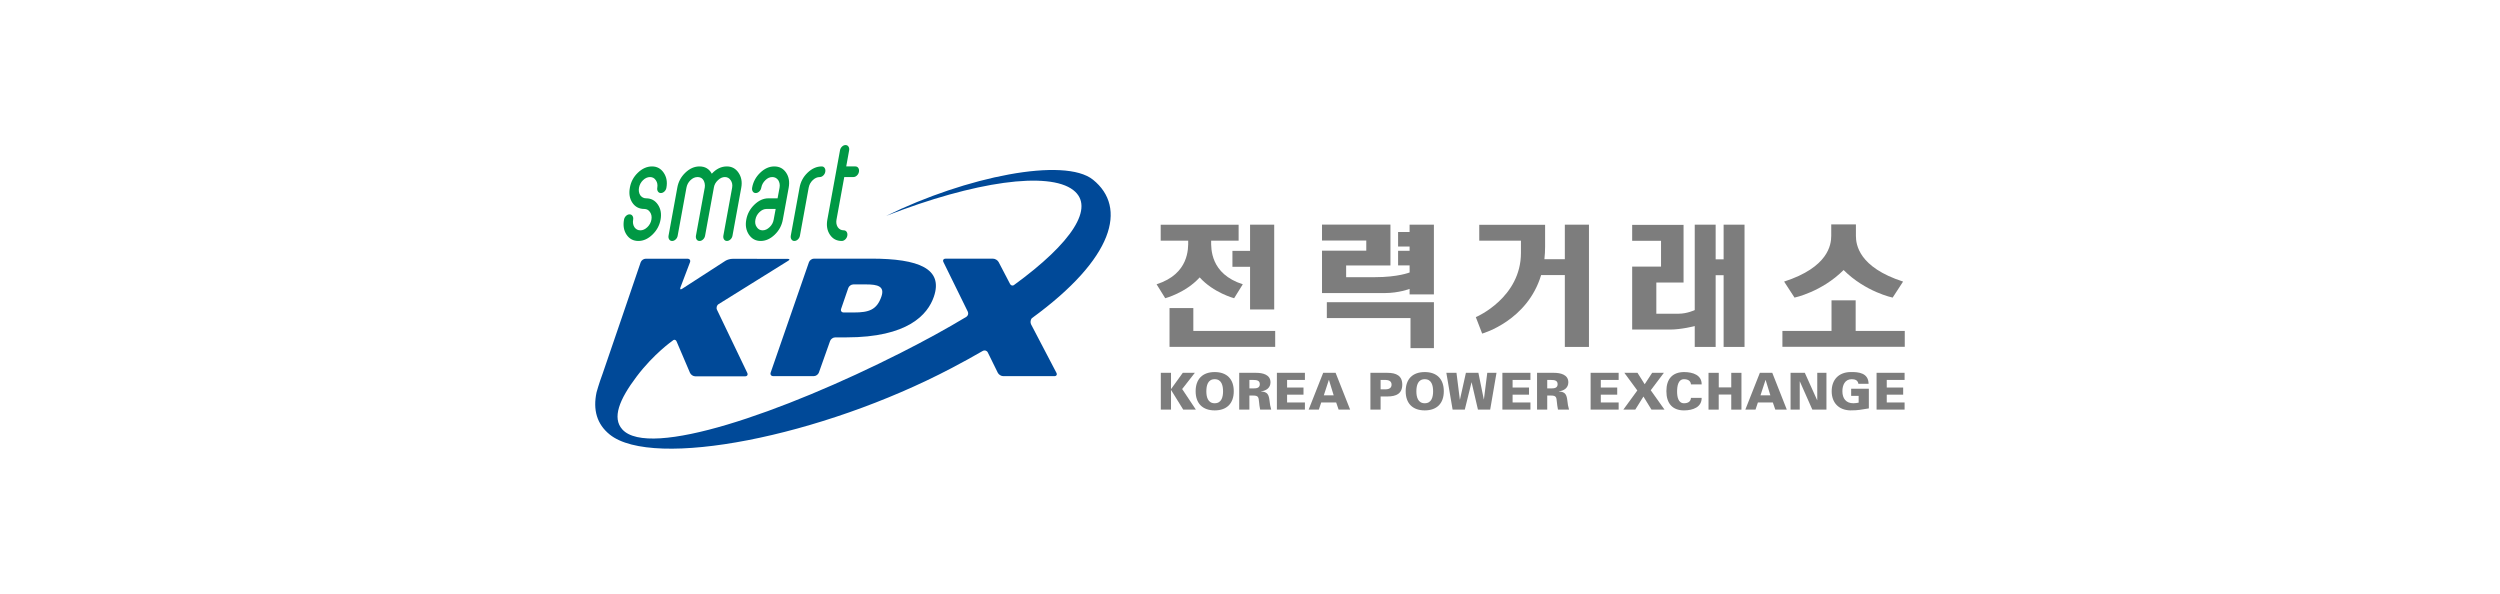 <?xml version="1.0" encoding="utf-8"?>
<!-- Generator: Adobe Illustrator 16.0.0, SVG Export Plug-In . SVG Version: 6.00 Build 0)  -->
<!DOCTYPE svg PUBLIC "-//W3C//DTD SVG 1.1//EN" "http://www.w3.org/Graphics/SVG/1.1/DTD/svg11.dtd">
<svg version="1.1" id="레이어_1" xmlns="http://www.w3.org/2000/svg" xmlns:xlink="http://www.w3.org/1999/xlink" x="0px"
	 y="0px" width="400px" height="95px" viewBox="0 0 400 95" enable-background="new 0 0 400 95" xml:space="preserve">
<g>
	<g>
		<g>
			<path fill="#7D7D7D" d="M250.373,35.943c0,0.25,0,5.526,0,5.526h-3.269c0.073-0.64,0.113-1.311,0.112-2.016
				c0-0.168,0-3.246,0-3.489c-0.235,0-10.302,0-10.536,0c0,0.22,0,2.321,0,2.542c0.234,0,6.672,0,6.672,0v1.955
				c0,7.143-7.071,10.23-7.222,10.279c0.092,0.23,0.946,2.455,1.017,2.633c0.181-0.047,7.25-2.1,9.433-9.359h3.793
				c0,0,0,11.246,0,11.494c0.225,0,3.64,0,3.861,0c0-0.253,0-19.312,0-19.565C254.013,35.943,250.598,35.943,250.373,35.943z"/>
			<path fill="#7D7D7D" d="M267.183,52.73c1.857,0,3.975-0.558,3.975-0.558s0,3.103,0,3.335c0.216,0,3.134,0,3.347,0
				c0-0.248,0-11.473,0-11.473h1.274c0,0,0,11.225,0,11.473c0.217,0,3.129,0,3.346,0c0-0.253,0-19.312,0-19.565
				c-0.217,0-3.129,0-3.346,0c0,0.25,0,5.549,0,5.549h-1.274c0,0,0-5.299,0-5.549c-0.213,0-3.131,0-3.347,0
				c0,0.256,0,13.671,0,13.671s-1.221,0.58-2.571,0.58c-1.354,0-3.574,0-3.574,0v-4.99c0,0,4.134,0,4.356,0c0-0.244,0-8.975,0-9.224
				c-0.227,0-7.991,0-8.222,0c0,0.225,0,2.323,0,2.547c0.23,0,4.617,0,4.617,0v4.133c0,0-4.387,0-4.617,0c0,0.248,0,10.07,0,10.07
				S265.331,52.73,267.183,52.73z"/>
			<g>
				<path fill="#7D7D7D" d="M221.539,46.891c2.28,0,3.997-0.666,3.997-0.666v0.879c0,0,3.666,0,3.889,0c0-0.244,0-10.909,0-11.161
					c-0.223,0-3.667,0-3.889,0c0,0.203,0,1.173,0,1.173c-1.85,0-1.569,0-1.842,0c0,0.218,0,2.109,0,2.326c0.272,0-0.008,0,1.842,0
					v0.691c0,0-1.626,0-1.842,0c0,0.224,0,2.115,0,2.332c0.216,0,1.842,0,1.842,0l0.006,1.129c0,0-1.861,0.754-5.517,0.754
					c-3.657,0-4.643,0-4.643,0v-1.871c6.694,0,6.818,0,7.089,0c0-0.242,0-6.295,0-6.536c-0.24,0-10.716,0-10.95,0
					c0,0.221,0,2.321,0,2.544c0.234,0,7.084,0,7.084,0v1.621c0,0-6.85,0-7.084,0c0,0.242,0,6.79,0,6.79
					S219.255,46.891,221.539,46.891z"/>
				<path fill="#7D7D7D" d="M229.428,48.348c0,0-16.895,0-17.135,0c0,0.223,0,2.319,0,2.543c0.24,0,13.386,0,13.386,0
					s0,4.574,0,4.813c0.218,0,3.528,0,3.749,0V48.348z"/>
			</g>
			<g>
				<path fill="#7D7D7D" d="M197.188,42.683c0.218,0,2.821,0,2.821,0s0,6.583,0,6.831c0.223,0,3.642,0,3.863,0
					c0-0.25,0-13.319,0-13.571c-0.221,0-3.64,0-3.863,0c0,0.242,0,4.195,0,4.195s-2.604,0-2.821,0
					C197.188,40.359,197.188,42.46,197.188,42.683z"/>
				<path fill="#7D7D7D" d="M190.933,52.954c0,0,0-3.426,0-3.662c-0.219,0-3.588,0-3.809,0c0,0.24,0,6.204,0,6.204h16.907
					c0-0.221,0-2.318,0-2.542C202.521,52.954,203.193,52.954,190.933,52.954z"/>
				<path fill="#7D7D7D" d="M191.948,44.383c2.211,2.461,5.512,3.333,5.512,3.333l1.387-2.232c-5.235-1.675-5.064-5.76-5.064-6.931
					v-0.048c2.339,0,4.302,0,4.396,0c0-0.222,0-2.321,0-2.543c-0.239,0-12.468,0-12.468,0v2.543c0,0,2.002,0,4.401,0v0.048
					c0,1.171,0.177,5.256-5.059,6.931l1.383,2.232C186.436,47.716,189.734,46.844,191.948,44.383z"/>
			</g>
			<g>
				<path fill="#7D7D7D" d="M296.905,48.05h-3.862v4.896c0,0-7.622,0-7.858,0c0,0.222,0,2.32,0,2.543c0.239,0,19.337,0,19.577,0
					c0-0.223,0-2.321,0-2.543c-0.237,0-7.856,0-7.856,0V48.05z"/>
				<path fill="#7D7D7D" d="M296.946,35.9c0,0,0,0.379,0,1.828c0,1.444,0.485,5.041,7.546,7.325l-1.669,2.563
					c0,0-4.342-0.901-7.847-4.41h-0.002c-3.507,3.509-7.852,4.41-7.852,4.41l-1.665-2.563c7.062-2.284,7.54-5.88,7.54-7.325
					c0-1.449,0-1.828,0-1.828H296.946z"/>
			</g>
		</g>
		<g>
			<path fill="#004998" d="M135.426,53.98c9.82,0,13-3.621,13.993-6.511c1.529-4.463-2.392-6.087-10.014-6.087h-9.167
				c-0.336,0-0.7,0.26-0.81,0.576l-6.12,17.65c-0.109,0.315,0.074,0.573,0.411,0.573h6.493c0.335,0,0.698-0.258,0.808-0.571
				l1.793-5.053c0.111-0.315,0.474-0.573,0.808-0.573L135.426,53.98z M134.992,49.997c-0.336,0-0.522-0.258-0.415-0.574l1.147-3.339
				c0.107-0.317,0.473-0.577,0.805-0.577l2.064-0.001c1.85,0,2.991,0.307,2.435,1.937c-0.732,2.133-1.994,2.553-4.407,2.553
				L134.992,49.997z"/>
			<path fill="#004998" d="M174.886,28.759c-4.549-3.67-20.313-0.514-33.104,5.787c14.231-5.562,26.014-7.153,29.928-4.141
				c3.537,2.72-0.116,8.401-9.52,15.236c-0.215,0.107-0.458,0.031-0.585-0.213l-1.825-3.498c-0.154-0.294-0.554-0.54-0.89-0.54h-7.6
				c-0.334,0-0.49,0.246-0.339,0.545l3.896,7.931c0.142,0.284,0.041,0.644-0.221,0.821c-3.145,1.896-6.643,3.813-10.513,5.771
				c-18.896,9.562-40.274,16.967-44.541,12.249c-1.657-1.833-0.506-4.758,2.276-8.446c2.784-3.688,5.752-5.737,5.752-5.737
				c0.23-0.245,0.525-0.194,0.655,0.113l2.142,5.014c0.131,0.308,0.512,0.562,0.847,0.562h7.974c0.333,0,0.489-0.248,0.345-0.552
				l-4.846-10.102c-0.146-0.304-0.036-0.704,0.242-0.888l11.148-6.943c0.291-0.165,0.251-0.307-0.082-0.313l-8.822-0.002
				c-0.335-0.006-0.843,0.134-1.126,0.31l-6.919,4.474c-0.273,0.192-0.398,0.093-0.283-0.221l1.525-4.011
				c0.12-0.312-0.06-0.568-0.395-0.568h-6.692c-0.336,0-0.698,0.258-0.807,0.576c0,0-5.888,17.293-6.081,17.803
				c-0.585,1.56-0.979,3.003-0.979,3.003c-0.586,2.786,0.038,5.073,2.109,6.747c6.937,5.594,33.792,0.364,54.71-10.637
				c1.762-0.929,3.42-1.832,4.985-2.744v0.005c0.293-0.168,0.65-0.059,0.797,0.241l1.599,3.25c0.146,0.299,0.541,0.545,0.877,0.545
				h8.174c0.338,0,0.485-0.24,0.33-0.537l-4.051-7.745c-0.151-0.291-0.102-0.729,0.106-0.981
				C178.255,41.332,180.375,33.187,174.886,28.759z"/>
		</g>
		<g>
			<g>
				<path fill="#7D7D7D" d="M189.244,59.652h1.932l-2.029,2.594l2.192,3.294h-2.021l-1.94-3.132h-0.017v3.132h-1.631v-5.888h1.631
					v2.586h0.017L189.244,59.652z"/>
				<path fill="#7D7D7D" d="M195.689,62.619c0,0.874-0.228,1.902-1.337,1.902s-1.336-1.028-1.336-1.902
					c0-0.92,0.227-1.948,1.336-1.948S195.689,61.699,195.689,62.619z M194.353,65.663c1.95,0,3.049-1.128,3.049-3.065
					c0-1.943-1.1-3.068-3.049-3.068c-1.949,0-3.05,1.125-3.05,3.068C191.302,64.535,192.404,65.663,194.353,65.663z"/>
				<path fill="#7D7D7D" d="M199.904,62.146v-1.353h0.636c0.521,0,1.028,0.074,1.028,0.676c0,0.604-0.507,0.677-1.028,0.677H199.904
					z M199.904,63.288h0.611c0.832,0,0.866,0.293,0.93,1.003c0.041,0.416,0.089,0.841,0.18,1.249h1.769
					c-0.138-0.474-0.228-0.938-0.27-1.429c-0.104-0.912-0.301-1.44-1.345-1.467v-0.031c0.823-0.098,1.5-0.563,1.5-1.444
					c0-1.248-1.288-1.517-2.284-1.517h-2.722v5.888h1.63V63.288z"/>
				<path fill="#7D7D7D" d="M204.303,65.54v-5.888h4.484v1.142h-2.854v1.215h2.626v1.142h-2.626v1.248h2.854v1.142H204.303z"/>
				<path fill="#7D7D7D" d="M211.813,63.249l0.798-2.447h0.025l0.75,2.447H211.813z M211.013,65.54l0.384-1.149h2.39l0.39,1.149
					h1.845l-2.324-5.888h-1.99l-2.324,5.888H211.013z"/>
			</g>
			<g>
				<path fill="#7D7D7D" d="M220.896,62.293v-1.499h0.841c0.645,0.024,0.914,0.317,0.914,0.75c0,0.431-0.27,0.726-0.914,0.749
					H220.896z M220.896,65.54v-2.105h1.077c1.443,0,2.39-0.465,2.39-1.891c0-1.429-0.946-1.892-2.39-1.892h-2.707v5.888H220.896z"/>
				<path fill="#7D7D7D" d="M229.297,62.619c0,0.874-0.228,1.902-1.337,1.902s-1.34-1.028-1.34-1.902c0-0.92,0.23-1.948,1.34-1.948
					S229.297,61.699,229.297,62.619z M227.96,65.663c1.949,0,3.049-1.128,3.049-3.065c0-1.943-1.1-3.068-3.049-3.068
					c-1.95,0-3.051,1.125-3.051,3.068C224.909,64.535,226.01,65.663,227.96,65.663z"/>
				<path fill="#7D7D7D" d="M232.419,65.54l-1.004-5.888h1.622l0.539,4.289h0.017l0.953-4.289h1.998l0.865,4.256h0.016l0.538-4.256
					h1.477l-1.011,5.888h-1.958l-1.011-4.363h-0.017l-1.076,4.363H232.419z"/>
				<path fill="#7D7D7D" d="M240.383,65.54v-5.888h4.486v1.142h-2.854v1.215h2.627v1.142h-2.627v1.248h2.854v1.142H240.383z"/>
				<path fill="#7D7D7D" d="M247.557,62.146v-1.353h0.635c0.522,0,1.027,0.074,1.027,0.676c0,0.604-0.505,0.677-1.027,0.677H247.557
					z M247.557,63.288h0.611c0.832,0,0.864,0.293,0.929,1.003c0.04,0.416,0.092,0.841,0.181,1.249h1.769
					c-0.138-0.474-0.229-0.938-0.269-1.429c-0.104-0.912-0.302-1.44-1.346-1.467v-0.031c0.824-0.098,1.501-0.563,1.501-1.444
					c0-1.248-1.29-1.517-2.284-1.517h-2.723v5.888h1.631V63.288z"/>
			</g>
			<g>
				<path fill="#7D7D7D" d="M254.498,65.54v-5.888h4.485v1.142h-2.854v1.215h2.625v1.142h-2.625v1.248h2.854v1.142H254.498z"/>
				<path fill="#7D7D7D" d="M262.95,63.443l-1.306,2.097h-1.908l2.235-3.065l-2.073-2.822h2.104l1.149,1.825l1.191-1.825h1.877
					l-2.098,2.789l2.202,3.099h-2.088L262.95,63.443z"/>
				<path fill="#7D7D7D" d="M270.553,61.503c-0.041-0.531-0.44-0.832-1.11-0.832c-0.938,0-1.108,1.101-1.108,1.981
					c0,0.856,0.188,1.869,1.108,1.869c0.687,0,1.077-0.302,1.11-0.867h1.713c0.023,1.485-1.396,2.009-2.823,2.009
					c-1.835,0-2.821-1.103-2.821-3.077c0-1.973,0.986-3.04,2.821-3.057c1.427,0,2.847,0.49,2.823,1.974H270.553z"/>
				<path fill="#7D7D7D" d="M273.363,65.54v-5.888h1.639v2.332h1.999v-2.332h1.631v5.888h-1.631v-2.414h-2.006v2.414H273.363z"/>
				<path fill="#7D7D7D" d="M281.68,63.249l0.8-2.447h0.023l0.752,2.447H281.68z M280.882,65.54l0.383-1.149h2.388l0.393,1.149
					h1.843l-2.324-5.888h-1.988l-2.325,5.888H280.882z"/>
				<path fill="#7D7D7D" d="M286.49,59.652h2.282l1.975,4.385l0.015-0.016v-4.369h1.469v5.888h-2.257l-1.999-4.511h-0.017v4.511
					h-1.468V59.652z"/>
				<path fill="#7D7D7D" d="M297.383,63.337h-1.198v-1.142h2.83v3.149c-1.322,0.195-1.574,0.318-2.994,0.318
					c-1.834-0.059-2.951-1.224-2.951-3.065c0-1.845,1.117-3.011,2.951-3.068c1.428-0.041,2.928,0.172,2.953,1.884h-1.632
					c-0.081-0.572-0.529-0.742-1.067-0.742c-1.102,0-1.493,0.971-1.493,1.927c0,1.155,0.579,1.924,1.753,1.924
					c0.302,0,0.604-0.049,0.849-0.099V63.337z"/>
				<path fill="#7D7D7D" d="M300.252,65.54v-5.888h4.483v1.142h-2.854v1.215h2.626v1.142h-2.626v1.248h2.854v1.142H300.252z"/>
			</g>
		</g>
		<path fill="#009844" d="M137.329,26.877c-0.109-0.166-0.267-0.248-0.469-0.248h-1.463l0.463-2.565
			c0.041-0.238,0.006-0.439-0.103-0.605c-0.108-0.167-0.267-0.25-0.471-0.25c-0.201,0-0.392,0.083-0.565,0.249
			c-0.174,0.165-0.283,0.367-0.322,0.604l-2.024,11.083c-0.17,0.948-0.032,1.753,0.415,2.414c0.447,0.664,1.077,0.997,1.89,0.997
			c0.204,0,0.393-0.085,0.566-0.248c0.174-0.166,0.283-0.367,0.324-0.604c0.039-0.236,0.005-0.438-0.105-0.603
			c-0.107-0.165-0.265-0.248-0.468-0.248c-0.399,0-0.715-0.166-0.951-0.497c-0.22-0.343-0.287-0.744-0.207-1.208l1.243-6.819h1.461
			c0.203,0,0.392-0.083,0.567-0.247c0.175-0.166,0.283-0.366,0.323-0.604C137.472,27.244,137.438,27.042,137.329,26.877z
			 M131.474,26.629c-0.811,0-1.567,0.337-2.266,1.007c-0.691,0.664-1.117,1.463-1.279,2.4l-1.402,7.665
			c-0.04,0.238-0.005,0.44,0.104,0.604c0.11,0.165,0.267,0.25,0.469,0.25s0.393-0.085,0.567-0.25
			c0.174-0.164,0.283-0.366,0.324-0.604l1.399-7.669c0.09-0.471,0.301-0.869,0.635-1.19c0.348-0.341,0.726-0.512,1.132-0.512
			c0.202,0,0.393-0.083,0.566-0.247c0.175-0.166,0.283-0.366,0.324-0.604c0.039-0.235,0.007-0.437-0.104-0.602
			C131.834,26.711,131.677,26.629,131.474,26.629z M123.789,35.145c-0.081,0.465-0.298,0.864-0.646,1.194
			c-0.356,0.343-0.731,0.515-1.121,0.515c-0.405,0-0.718-0.172-0.938-0.515c-0.236-0.322-0.308-0.72-0.219-1.194
			c0.082-0.467,0.3-0.871,0.658-1.213c0.35-0.331,0.723-0.5,1.121-0.5h1.463L123.789,35.145z M123.887,26.629
			c-0.804,0-1.556,0.336-2.254,1.007c-0.699,0.671-1.129,1.469-1.292,2.397c-0.041,0.238-0.005,0.438,0.104,0.606
			c0.111,0.165,0.266,0.248,0.468,0.248c0.204,0,0.392-0.083,0.569-0.248c0.174-0.168,0.281-0.368,0.322-0.606
			c0.089-0.471,0.309-0.873,0.658-1.204c0.332-0.334,0.703-0.5,1.109-0.5c0.389,0,0.706,0.165,0.95,0.498
			c0.22,0.357,0.289,0.76,0.208,1.202l-0.317,1.704h-1.463c-0.797,0-1.544,0.335-2.242,1.009c-0.699,0.673-1.133,1.473-1.303,2.402
			c-0.172,0.928-0.029,1.727,0.424,2.4c0.456,0.672,1.082,1.011,1.877,1.011c0.804,0,1.557-0.337,2.255-1.01
			c0.69-0.663,1.122-1.461,1.292-2.398l0.938-5.111c0.171-0.946,0.034-1.75-0.413-2.412
			C125.328,26.96,124.699,26.629,123.887,26.629z M116.301,26.629c-0.894,0-1.698,0.387-2.414,1.165
			c-0.422-0.778-1.08-1.165-1.972-1.165c-0.813,0-1.569,0.336-2.268,1.006c-0.69,0.664-1.117,1.462-1.28,2.398l-1.4,7.671
			c-0.041,0.237-0.006,0.439,0.103,0.604c0.11,0.167,0.267,0.249,0.469,0.249c0.203,0,0.392-0.082,0.568-0.249
			c0.174-0.164,0.281-0.367,0.321-0.604l1.402-7.671c0.09-0.471,0.301-0.87,0.633-1.191c0.35-0.341,0.727-0.512,1.133-0.512
			c0.611,0,0.993,0.332,1.146,0.994c0.048,0.228,0.057,0.442,0.025,0.64l-1.416,7.742c-0.039,0.236-0.004,0.438,0.104,0.604
			c0.111,0.166,0.268,0.248,0.47,0.248c0.202,0,0.39-0.082,0.566-0.248c0.174-0.165,0.281-0.368,0.322-0.604l1.415-7.742
			c0.071-0.426,0.286-0.803,0.645-1.135c0.349-0.334,0.719-0.5,1.109-0.5c0.397,0,0.706,0.171,0.928,0.512
			c0.233,0.331,0.311,0.729,0.231,1.19l-1.403,7.669c-0.039,0.238-0.005,0.44,0.104,0.604c0.109,0.165,0.267,0.25,0.469,0.25
			c0.204,0,0.392-0.085,0.567-0.25c0.174-0.164,0.281-0.366,0.322-0.604l1.401-7.665c0.17-0.918,0.025-1.717-0.438-2.4
			C117.71,26.967,117.088,26.629,116.301,26.629z M104.326,26.629c-0.813,0-1.569,0.336-2.268,1.006
			c-0.69,0.662-1.116,1.461-1.278,2.394c-0.18,0.948-0.044,1.751,0.402,2.412c0.447,0.661,1.082,0.991,1.9,0.991
			c0.398,0,0.708,0.173,0.926,0.514c0.228,0.332,0.301,0.73,0.219,1.198c-0.082,0.464-0.3,0.868-0.658,1.21
			c-0.349,0.333-0.719,0.5-1.109,0.5c-0.398,0-0.715-0.166-0.95-0.498c-0.219-0.342-0.288-0.743-0.207-1.207
			c0.041-0.237,0.005-0.439-0.104-0.605c-0.11-0.166-0.266-0.248-0.469-0.248c-0.204,0-0.392,0.082-0.566,0.248
			c-0.175,0.166-0.282,0.368-0.324,0.605c-0.17,0.946-0.032,1.752,0.415,2.412c0.447,0.662,1.076,0.994,1.888,0.994
			c0.796,0,1.544-0.338,2.244-1.011c0.698-0.674,1.132-1.472,1.304-2.4c0.17-0.93,0.028-1.729-0.427-2.402
			c-0.456-0.673-1.08-1.009-1.878-1.009c-0.389,0-0.708-0.167-0.95-0.498c-0.212-0.349-0.276-0.751-0.195-1.207
			c0.089-0.469,0.301-0.868,0.633-1.189c0.349-0.338,0.727-0.509,1.133-0.509c0.398,0,0.707,0.171,0.927,0.511
			c0.235,0.332,0.312,0.73,0.231,1.192c-0.041,0.238-0.006,0.438,0.104,0.605c0.109,0.166,0.266,0.249,0.469,0.249
			c0.203,0,0.392-0.083,0.568-0.249c0.173-0.167,0.28-0.367,0.32-0.605c0.171-0.917,0.026-1.715-0.437-2.398
			C105.734,26.966,105.112,26.629,104.326,26.629z"/>
	</g>
</g>
</svg>
